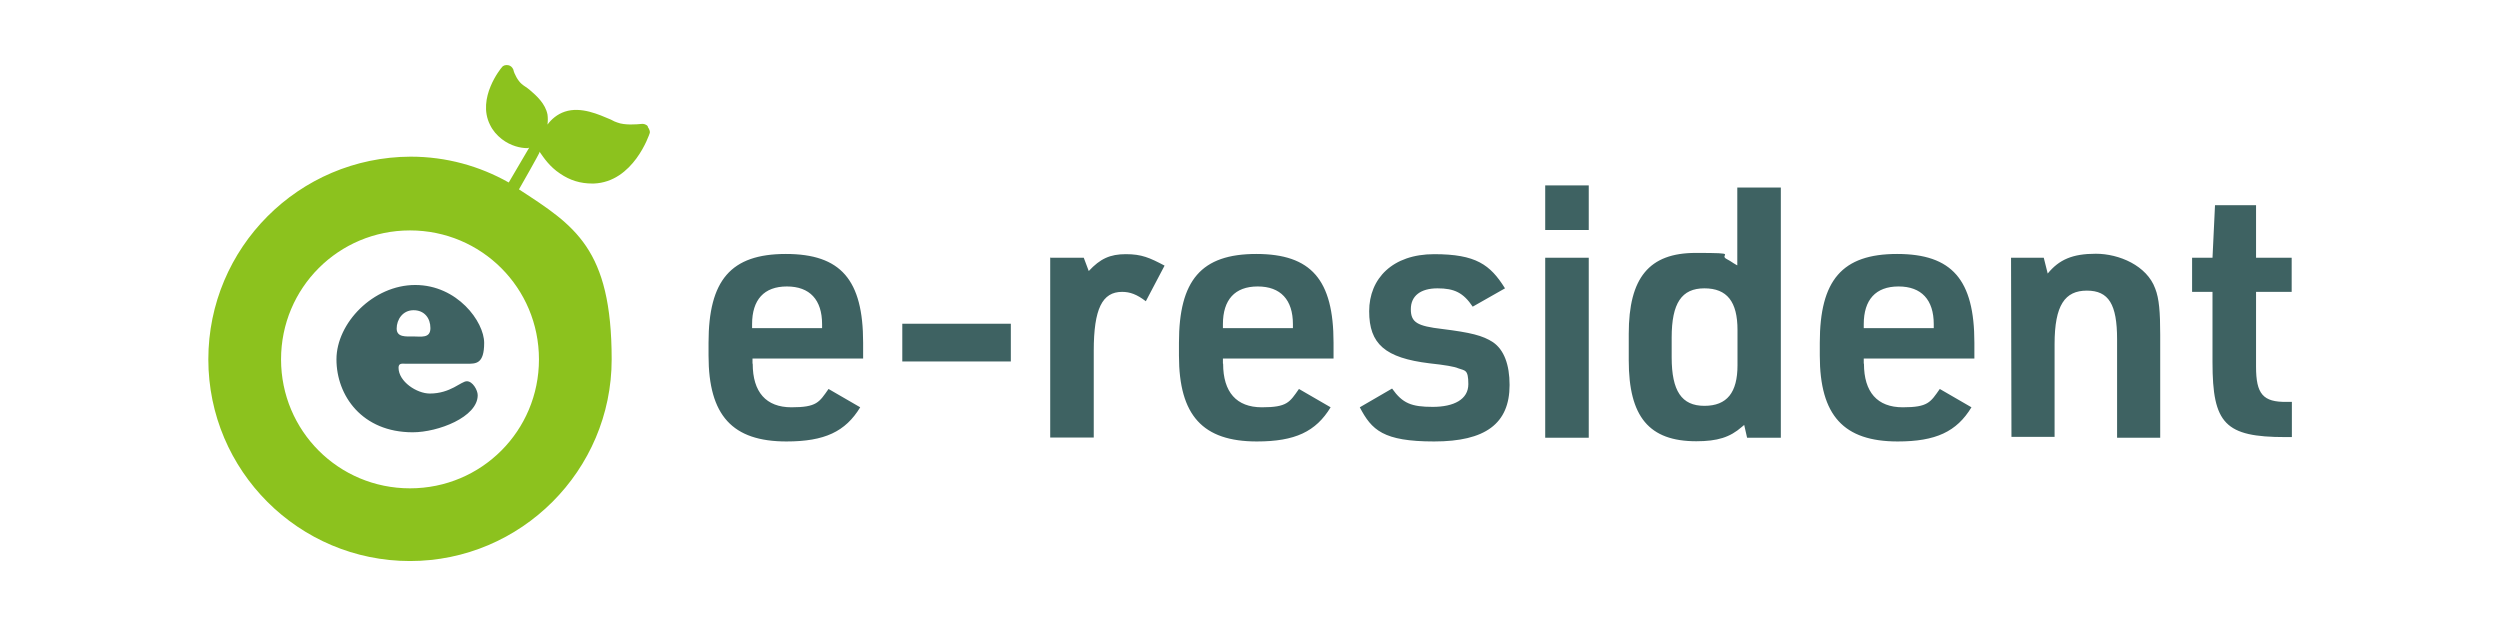 <svg data-name="レイヤー_1" xmlns="http://www.w3.org/2000/svg" viewBox="0 0 1200 300"><path d="M311 60.7c-.7-1-2.1-1.4-3.3-1.2-1.9.2-7.9.7-11.4-.7-.7-.2-1.9-.7-3.1-1.4-5.7-2.4-14.3-6.4-22.1-3.8-3.6 1.2-6.4 3.6-8.3 6.2.2-1.7.2-3.3 0-4.8-1-5.2-5.2-9-8.6-11.9-.7-.5-1.2-1-1.9-1.4s-1.4-1-1.9-1.4c-1.7-1.4-3.6-4.8-4-6.9-.5-1.2-1.4-1.9-2.4-2.1-1.2-.2-2.4 0-3.1 1-.5.5-12.1 14.8-5.7 27.6 1.4 2.9 3.3 5 5.7 6.9 4.3 3.3 9 4.3 12.1 4.3 0 0 .5 0 1-.2l-9.8 16.7c-14-7.9-30-12.4-47.1-12.4-53.8.2-97.1 43.8-97.1 97.3s43.5 96.8 96.8 96.8 96.8-43.5 96.8-96.8-17.8-64.2-44.5-81.6c0 0 10.2-17.8 10-18.1l.2.5c1.7 2.4 4.5 6.7 9.5 10 4.8 3.3 9.8 4.8 15.5 4.8h.7c19-.7 26.6-23.3 26.9-24.3.2-.5-.2-1.9-1-2.9zm-52.3 111.8c0 34.3-27.6 61.9-61.9 61.9s-61.9-27.6-61.9-61.9 27.6-61.9 61.9-61.9 61.9 27.6 61.9 61.9z" fill="#8cc21e"/><path d="M194.9 174.6c-1.7 0-3.6-.5-3.6 1.9 0 6.7 8.8 12.4 15 12.4 10 0 15-5.9 17.8-5.9s5.2 4.3 5.2 6.7c0 10.5-19 17.8-31.2 17.8-24.3 0-36.6-17.6-36.6-35s17.6-35.7 37.8-35.7 33.1 17.6 33.1 27.8-4 10-8.3 10h-29.3zm11.7-17.1c0-4.8-2.9-8.6-8.1-8.6s-8.1 4.5-8.1 8.8 4.5 3.8 8.1 3.8 8.1 1 8.1-4zm154.7 17.1c0 13.6 6.4 20.9 18.6 20.9s13.3-2.4 17.8-8.8l15.2 8.8c-7.1 11.7-17.1 16.4-35.4 16.4-25.9 0-37.4-12.4-37.4-41.2v-6.2c0-30 10.7-42.6 37.1-42.6s37.1 12.4 37.1 42.6v7.6h-53.1v2.4zm33.3-17.1v-1.9c0-11.7-5.9-18.1-16.9-18.1s-16.7 6.4-16.7 18.1v1.9h33.5zm38.5-2.1h52.1v18.1h-52.1v-18.1zm71.2-31.7h15.9l2.4 6.4c5.5-5.9 10.2-8.1 17.8-8.1s11.4 1.7 18.6 5.5l-9 17.1c-4.3-3.3-7.6-4.5-11.4-4.5-9.5 0-13.6 8.1-13.6 28.3V210h-20.9v-86.4h.2zm82.8 50.9c0 13.6 6.4 20.9 18.6 20.9s13.3-2.4 17.8-8.8l15.2 8.8c-7.1 11.7-17.1 16.4-35.4 16.4-25.9 0-37.4-12.4-37.4-41.2v-6.2c0-30 10.7-42.6 37.1-42.6s37.1 12.4 37.1 42.6v7.6H587v2.4zm33.5-17.1v-1.9c0-11.7-5.9-18.1-16.9-18.1s-16.7 6.4-16.7 18.1v1.9h33.5zm47.6 29c5 7.1 9.3 8.8 19.5 8.8s17.1-3.6 17.1-10.9-1.7-6.4-4.8-7.6q-2.6-1.2-13.8-2.4c-21.4-2.6-29-9.3-29-25s11.2-27.4 31.2-27.4 26.9 5 34 16.4l-15.5 8.8c-4.5-6.7-8.8-8.8-16.9-8.8s-12.8 3.6-12.8 10 3.1 8.1 15 9.5c13.6 1.7 19.5 3.1 24.5 6.4 5.2 3.6 7.9 10.7 7.9 20.5 0 18.6-11.7 27.1-36.2 27.1s-30-5.5-35.7-16.4l15.5-9zM741.7 89h20.9v21.4h-20.9V89zm0 34.7h20.9v86.4h-20.9v-86.4zm95.6 80.2l-1.2 1c-5.7 5-11.7 6.9-21.9 6.9-22.6 0-32.4-11.7-32.4-38.8v-12.8c0-26.9 9.8-38.8 32.1-38.8s10.2.7 15.2 3.1q1 .5 3.1 1.9t1.7.7V90h20.9v120.1h-16.2l-1.4-6.2zm-34.9-32.4c0 16.2 4.8 23.3 15.7 23.3s15.9-6.4 15.9-19.5v-16.9c0-13.6-5-20-15.9-20s-15.7 7.1-15.7 23.6v9.5zm92.3 3.1c0 13.6 6.4 20.9 18.6 20.9s13.3-2.4 17.8-8.8l15.2 8.8c-7.1 11.7-17.1 16.4-35.4 16.4-25.9 0-37.4-12.4-37.4-41.2v-6.2c0-30 10.7-42.6 37.1-42.6s37.1 12.4 37.1 42.6v7.6h-53.1v2.4zm33.5-17.1v-1.9c0-11.7-5.9-18.1-16.9-18.1s-16.7 6.4-16.7 18.1v1.9h33.5zm37.1-33.8H981l1.9 7.6c5.5-6.7 11.9-9.5 23.1-9.5s24.5 5.7 28.5 16.7c1.9 4.8 2.4 11.4 2.4 22.1v49.5h-20.7v-47.3c0-16.7-4-23.3-14.5-23.3s-15.5 6.9-15.5 25.7v44.5h-20.7l-.2-85.9zm86.9 16.4v-16.4h9.8l1.2-25.2h19.7v25.2h17.1v16.4h-17.1V176c0 13.1 3.3 17.1 14.8 16.9h2.4v16.9h-3.1c-29 0-35-6.4-35-35.9v-33.8h-9.8z" fill="#3e6262"/></svg>